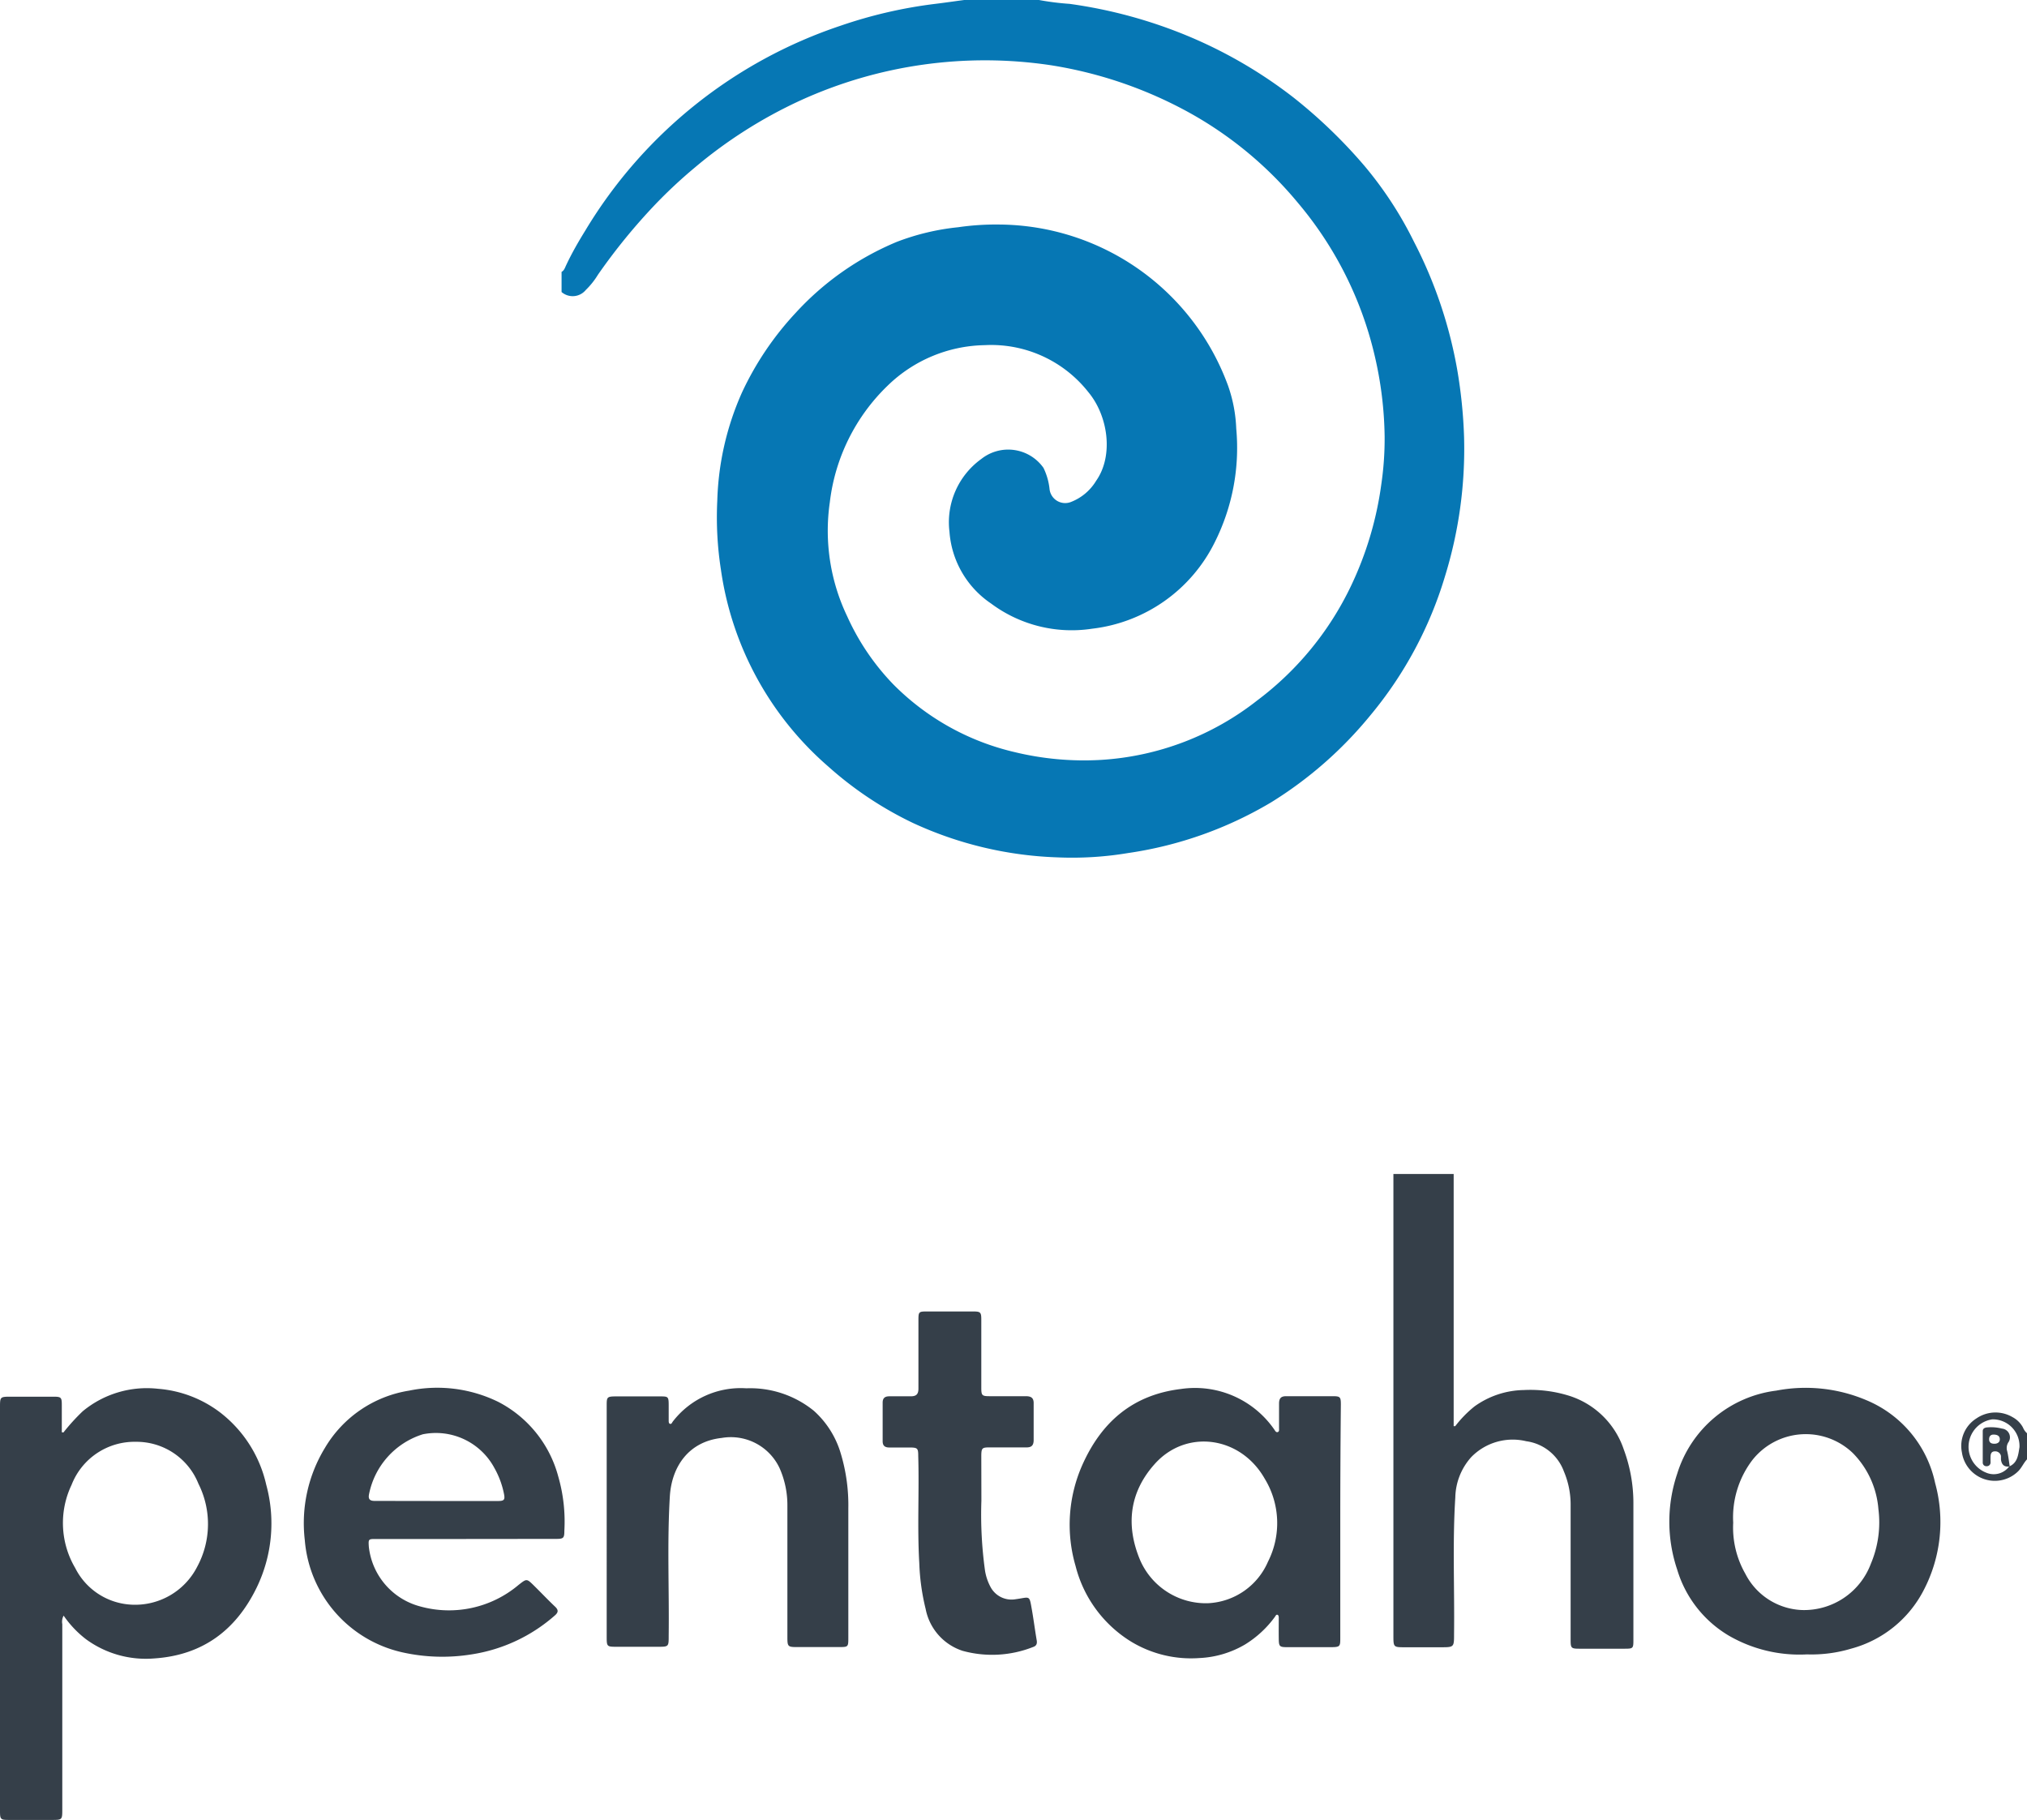 <svg xmlns="http://www.w3.org/2000/svg" viewBox="0 0 210.22 188.74"><defs><style>.cls-1{fill:#0677b4;}.cls-2{fill:#353f49;}</style></defs><g id="Layer_2" data-name="Layer 2"><g id="Layer_4" data-name="Layer 4"><g id="Layer_7" data-name="Layer 7"><path class="cls-1" d="M107.75,0a28,28,0,0,0,3.17.4,49.6,49.6,0,0,1,12.43,3.4,47.92,47.92,0,0,1,10.78,6.3,52.36,52.36,0,0,1,7.39,7.12,39,39,0,0,1,5.11,7.83,46.32,46.32,0,0,1,4.49,13.25,50.86,50.86,0,0,1,.72,7.08,44.78,44.78,0,0,1-2,14.46,40.81,40.81,0,0,1-7.73,14.37,41.35,41.35,0,0,1-10.26,9A40.28,40.28,0,0,1,117,88.48a35.19,35.19,0,0,1-7.32.45,38.69,38.69,0,0,1-15-3.57,37.23,37.23,0,0,1-8.81-5.88,33.19,33.19,0,0,1-11.1-20.37,35.37,35.37,0,0,1-.38-7.19,29.5,29.5,0,0,1,2.57-11.23,31.7,31.7,0,0,1,5.56-8.24A29.67,29.67,0,0,1,93,25.09a24.68,24.68,0,0,1,6.37-1.52,27.18,27.18,0,0,1,4.32-.28A25.45,25.45,0,0,1,127.36,40a15.06,15.06,0,0,1,.85,4.45A21.81,21.81,0,0,1,126,56.21a16.29,16.29,0,0,1-12.72,9,14,14,0,0,1-10.51-2.62,9.83,9.83,0,0,1-4.3-7.43,8.09,8.09,0,0,1,3.31-7.56,4.48,4.48,0,0,1,6.44.93,6.59,6.59,0,0,1,.63,2.21,1.63,1.63,0,0,0,2.21,1.33,5.27,5.27,0,0,0,2.62-2.2c1.83-2.6,1.25-6.73-.81-9.2a12.82,12.82,0,0,0-10.73-4.87A14.79,14.79,0,0,0,92.06,40a20.06,20.06,0,0,0-6,12.1A20.56,20.56,0,0,0,87.85,63.9,24.8,24.8,0,0,0,92.66,71a26,26,0,0,0,12.52,7,30.53,30.53,0,0,0,9,.82,29.05,29.05,0,0,0,16.21-6.17,32.09,32.09,0,0,0,9.71-11.85,35.48,35.48,0,0,0,3.15-10.53,32.55,32.55,0,0,0,.35-5,38.8,38.8,0,0,0-1-8.24,37.92,37.92,0,0,0-8-16,39.42,39.42,0,0,0-11-9.2,43.83,43.83,0,0,0-14.59-5.06,46.09,46.09,0,0,0-26,3.65,48.18,48.18,0,0,0-11,7,50.29,50.29,0,0,0-4,3.73,61.36,61.36,0,0,0-6,7.35,8,8,0,0,1-1.26,1.58,1.76,1.76,0,0,1-2.51.21V28.2c.27-.14.35-.43.47-.68.58-1.24,1.27-2.44,2-3.62A49,49,0,0,1,87.17,2.67,48.12,48.12,0,0,1,97,.4c1-.12,2-.27,3-.4Z"/><path class="cls-2" d="M150.76,121.77v26.16l.16,0a11.82,11.82,0,0,1,2-2.05,9,9,0,0,1,5.12-1.7,13.51,13.51,0,0,1,4.68.59,8.76,8.76,0,0,1,5.68,5.57,16,16,0,0,1,1,5.61c0,4.69,0,9.38,0,14.06,0,1,0,1-1,1-1.54,0-3.09,0-4.63,0-.81,0-.88-.07-.88-.88V156.1a8.8,8.8,0,0,0-.7-3.48,4.85,4.85,0,0,0-3.9-3.13,6,6,0,0,0-5.72,1.66,6.46,6.46,0,0,0-1.64,4.16c-.3,4.72-.07,9.45-.13,14.17,0,1.38,0,1.38-1.38,1.38h-3.7c-1.21,0-1.21,0-1.21-1.24,0-3.93,0-7.85,0-11.78V121.77Z"/><path class="cls-2" d="M210.22,151.37c-.35.37-.54.86-.91,1.23a3.45,3.45,0,0,1-5.84-1.95,3.37,3.37,0,0,1,1.51-3.53,3.49,3.49,0,0,1,3.74-.13,2.65,2.65,0,0,1,1.08,1.07,1.56,1.56,0,0,0,.42.6Zm-1.85.74c.89-.38.94-1.23,1.07-2a2.77,2.77,0,0,0-2.82-2.89,2.88,2.88,0,0,0-.66,5.52,2,2,0,0,0,2.41-.63Z"/><path class="cls-2" d="M6.58,148.58a21.08,21.08,0,0,1,2-2.2,10.43,10.43,0,0,1,7.81-2.33,12.21,12.21,0,0,1,6.46,2.47A13.09,13.09,0,0,1,27.61,154a15.25,15.25,0,0,1-1,10.69c-2.14,4.39-5.59,7-10.63,7.33a10.5,10.5,0,0,1-7.07-2,10.76,10.76,0,0,1-2.31-2.44,1.3,1.3,0,0,0-.14.88c0,6.4,0,12.79,0,19.18,0,1.13,0,1.13-1.12,1.13H.91c-.85,0-.91-.06-.91-.92V146c0-1.12,0-1.13,1.14-1.13H5.52c.82,0,.89.06.89.87s0,1.88,0,2.82Zm7,17.86a7.23,7.23,0,0,0,6.87-3.93,9.32,9.32,0,0,0,.13-8.61,6.91,6.91,0,0,0-6.48-4.35A7,7,0,0,0,7.43,154a9.19,9.19,0,0,0,.37,8.64A6.91,6.91,0,0,0,13.6,166.44Z"/><path class="cls-2" d="M139,157.85v12c0,.93,0,1-1,1H133.5c-.81,0-.87-.07-.88-.9s0-1.4,0-2.1c0-.13,0-.32-.14-.36s-.19.13-.27.23a10.85,10.85,0,0,1-3.1,2.86,10.24,10.24,0,0,1-4.73,1.4,12,12,0,0,1-7-1.66,12.93,12.93,0,0,1-5.83-7.88,15.28,15.28,0,0,1,.69-10.47c2-4.5,5.26-7.3,10.24-7.9a10,10,0,0,1,9.63,4.14c.11.14.2.39.4.33s.13-.31.14-.49c0-.82,0-1.64,0-2.46,0-.56.21-.78.76-.77,1.61,0,3.21,0,4.82,0,.76,0,.83.08.83.86Q139,151.78,139,157.85Zm-13.68,8.44a7.13,7.13,0,0,0,6.18-4.3,8.85,8.85,0,0,0-.34-8.62c-2.52-4.43-8.17-5.18-11.43-1.49-2.58,2.9-3,6.3-1.51,9.89A7.44,7.44,0,0,0,125.36,166.29Z"/><path class="cls-2" d="M48.31,159.63H39c-.79,0-.8,0-.75.79a7.21,7.21,0,0,0,5.31,6.2,11.18,11.18,0,0,0,10.2-2.21c.87-.68.85-.7,1.64.08s1.44,1.47,2.19,2.18c.34.33.3.57,0,.85a16.94,16.94,0,0,1-8.69,4.08,19,19,0,0,1-7.16-.21,13,13,0,0,1-10.13-11.65,15,15,0,0,1,2.09-9.56,12.39,12.39,0,0,1,8.74-5.94,14.39,14.39,0,0,1,9.24,1.17,12.27,12.27,0,0,1,6.22,7.75,16.88,16.88,0,0,1,.63,5.61c0,.77-.09.85-.86.85Zm-3.06-3.94h6.41c.62,0,.73-.13.61-.73a9,9,0,0,0-1-2.7,6.88,6.88,0,0,0-7.42-3.49A8.17,8.17,0,0,0,38.27,155c-.1.52.11.69.62.68Z"/><path class="cls-2" d="M187.4,171.6a14.62,14.62,0,0,1-8.08-1.93,11.93,11.93,0,0,1-5.38-6.87,15.55,15.55,0,0,1,0-9.93,12.36,12.36,0,0,1,10.28-8.63,16.14,16.14,0,0,1,9.36,1,12,12,0,0,1,7.11,8.58,15.26,15.26,0,0,1-1.19,11.13A11.93,11.93,0,0,1,192,171,14.32,14.32,0,0,1,187.4,171.6Zm-7.65-13.66a9.67,9.67,0,0,0,1.26,5.3A6.89,6.89,0,0,0,186.9,167a7.4,7.4,0,0,0,7.13-4.81,11,11,0,0,0,.78-5.66,9.32,9.32,0,0,0-2.65-5.81,7.05,7.05,0,0,0-10.45.76A9.83,9.83,0,0,0,179.75,157.94Z"/><path class="cls-2" d="M62.92,157.84v-12c0-.93,0-1,1-1h4.5c.88,0,.93,0,.93.95,0,.52,0,1,0,1.54,0,.14,0,.33.15.36s.19-.12.26-.22A8.88,8.88,0,0,1,77.4,144a10.46,10.46,0,0,1,7,2.33,9.57,9.57,0,0,1,2.81,4.48,18.58,18.58,0,0,1,.77,5.65c0,4.46,0,8.92,0,13.38,0,1,0,1-1,1H82.66c-.94,0-1-.05-1-1,0-4.54,0-9.09,0-13.63a9.45,9.45,0,0,0-.82-3.95,5.58,5.58,0,0,0-6-3.11c-3.45.38-5.18,3-5.37,6.05-.29,4.82-.06,9.65-.12,14.48,0,1.13,0,1.13-1.14,1.13H64c-1.06,0-1.08,0-1.08-1.06Z"/><path class="cls-2" d="M101.78,155.66a42.27,42.27,0,0,0,.37,7.21,5.33,5.33,0,0,0,.58,1.74,2.46,2.46,0,0,0,2.58,1.27c1.58-.21,1.42-.51,1.73,1.22.17,1,.3,2,.47,3,.07.36,0,.61-.36.73a11.55,11.55,0,0,1-7.32.4A5.7,5.7,0,0,1,96,166.89a22.94,22.94,0,0,1-.66-4.74c-.22-3.72,0-7.43-.11-11.15,0-.78-.08-.85-.85-.86H92.23c-.44,0-.69-.17-.69-.65,0-1.33,0-2.67,0-4,0-.48.24-.66.69-.66.74,0,1.48,0,2.22,0,.58,0,.8-.22.8-.8,0-2.32,0-4.64,0-7,0-1,0-1,1-1,1.54,0,3.08,0,4.63,0,.82,0,.89.07.89.88v7c0,.85.06.91.92.91,1.23,0,2.47,0,3.7,0,.57,0,.83.19.81.78,0,1.26,0,2.51,0,3.76,0,.55-.21.78-.76.77-1.28,0-2.55,0-3.83,0-.76,0-.83.08-.84.86Z"/><path class="cls-2" d="M208.37,152.11c-.54.07-.79-.22-.85-.73,0-.12,0-.24,0-.36a.6.6,0,0,0-.63-.48c-.36,0-.44.25-.45.54s0,.41,0,.62a.38.38,0,0,1-.4.38.37.37,0,0,1-.41-.38c0-1.08,0-2.17,0-3.26,0-.3.26-.38.53-.39a4.54,4.54,0,0,1,1.47.13.91.91,0,0,1,.64,1.45,1.12,1.12,0,0,0-.1.91c.12.52.18,1.05.26,1.57Zm-1.51-2.36c.26,0,.56-.13.54-.49s-.31-.45-.62-.46-.49.16-.49.49S206.5,149.76,206.86,149.75Z"/></g></g></g></svg>